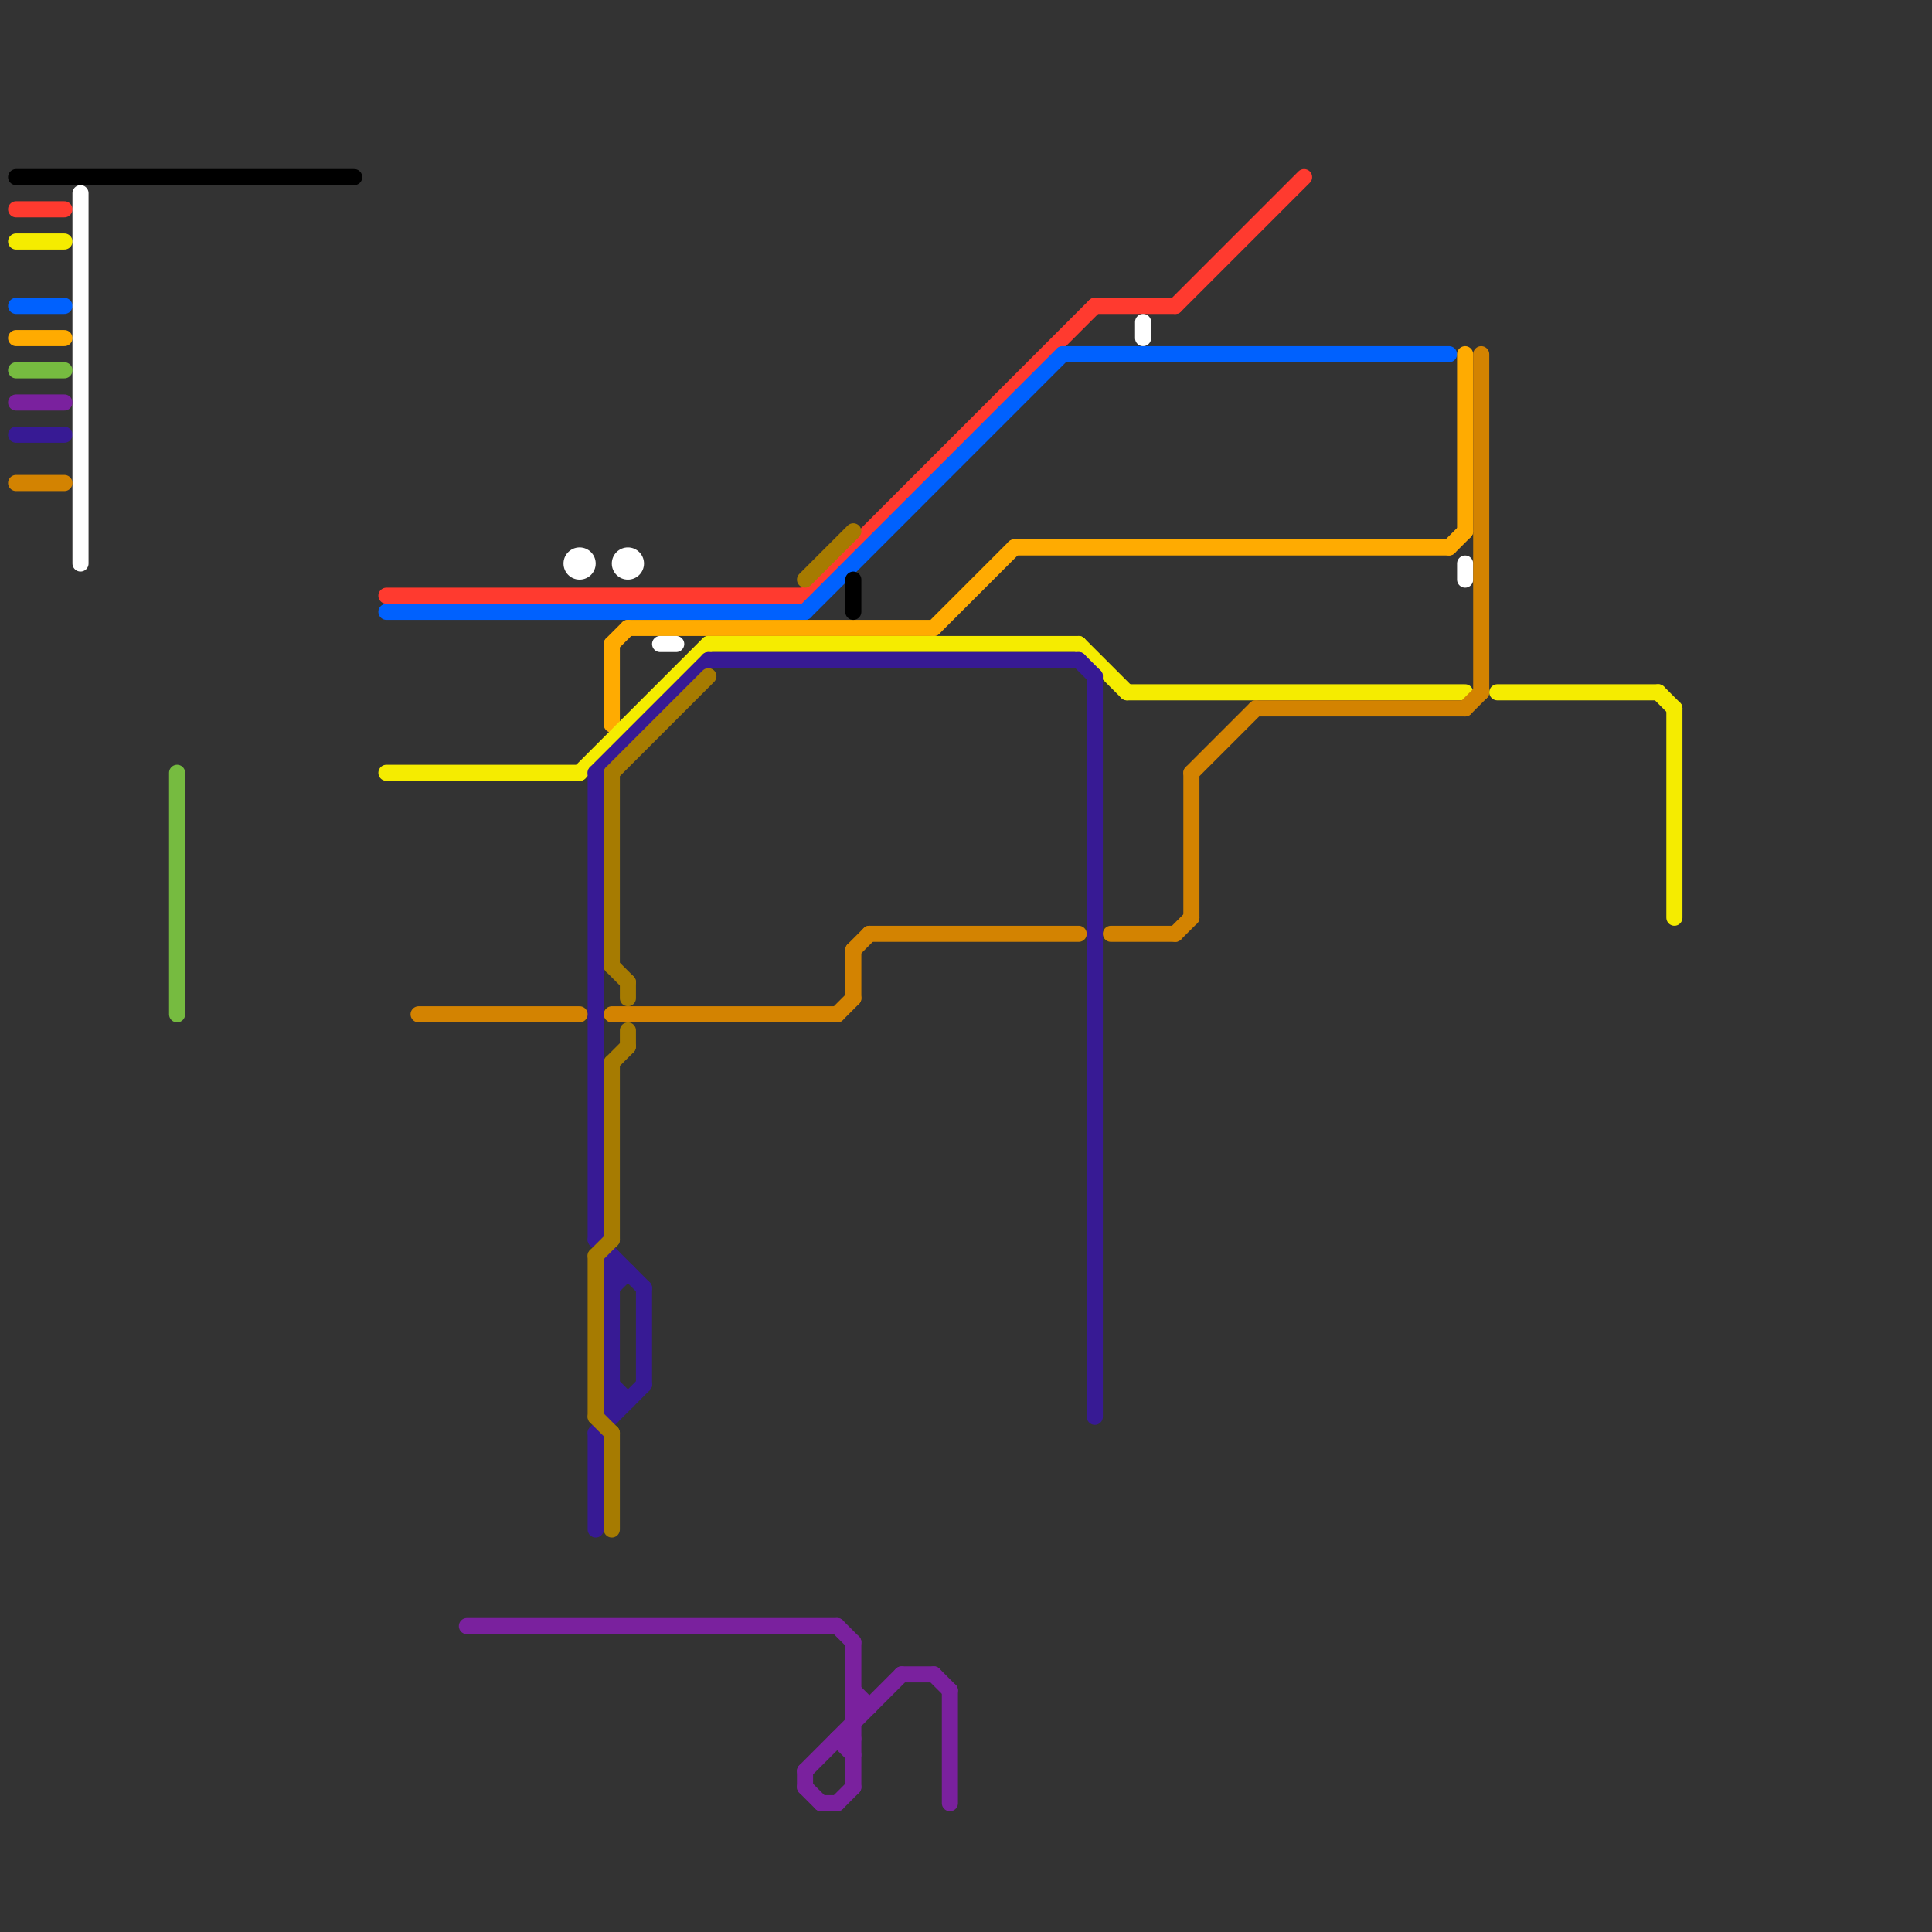 
<svg version="1.1" xmlns="http://www.w3.org/2000/svg" viewBox="0 0 120 120">
<rect x="0" y="0" width="120" height="120" fill="#333333" stroke="none"/>
<style>text { font: 1px Helvetica; font-weight: 600; white-space: pre; dominant-baseline: central; } line { stroke-width: 0.75; fill: none; stroke-linecap: round; stroke-linejoin: round; } .c0 { stroke: #ff3a2f } .c1 { stroke: #0061fe } .c2 { stroke: #ffab01 } .c3 { stroke: #f5ec00 } .c4 { stroke: #000000 } .c5 { stroke: #371a94 } .c6 { stroke: #ffffff } .c7 { stroke: #d38301 } .c8 { stroke: #a67b01 } .c9 { stroke: #76bb40 } .c10 { stroke: #7a219e } .w1 { stroke-width: 1; }</style><style>.lxco { stroke: #000; stroke-width: 0.525; fill: #fff; stroke-linecap: square; } .lxci { stroke: #fff; stroke-width: 0.25; fill: #fff; stroke-linecap: square; } </style><defs><g id="l"><circle r="0.45" fill="#fff" stroke="#000" stroke-width="0.2"/></g><g id="ct-xf"><circle r="0.5" fill="#fff" stroke="#000" stroke-width="0.2"/></g><g id="ct"><circle r="0.5" fill="#fff" stroke="#000" stroke-width="0.1"/></g><g id="csm-ffffff"><circle r="0.4" fill="#ffffff"/><circle r="0.2" fill="#fff"/></g></defs><line class="c0 w1" x1="73" y1="19" x2="81" y2="11"/><line class="c0 w1" x1="24" y1="37" x2="50" y2="37"/><line class="c0 w1" x1="50" y1="37" x2="68" y2="19"/><line class="c0 w1" x1="68" y1="19" x2="73" y2="19"/><line class="c0 w1" x1="1" y1="13" x2="4" y2="13"/><line class="c1 w1" x1="24" y1="38" x2="50" y2="38"/><line class="c1 w1" x1="66" y1="22" x2="90" y2="22"/><line class="c1 w1" x1="1" y1="19" x2="4" y2="19"/><line class="c1 w1" x1="50" y1="38" x2="66" y2="22"/><line class="c2 w1" x1="91" y1="22" x2="91" y2="33"/><line class="c2 w1" x1="38" y1="40" x2="38" y2="45"/><line class="c2 w1" x1="58" y1="39" x2="63" y2="34"/><line class="c2 w1" x1="39" y1="39" x2="58" y2="39"/><line class="c2 w1" x1="90" y1="34" x2="91" y2="33"/><line class="c2 w1" x1="1" y1="21" x2="4" y2="21"/><line class="c2 w1" x1="38" y1="40" x2="39" y2="39"/><line class="c2 w1" x1="63" y1="34" x2="90" y2="34"/><line class="c3 w1" x1="67" y1="40" x2="70" y2="43"/><line class="c3 w1" x1="44" y1="40" x2="67" y2="40"/><line class="c3 w1" x1="36" y1="48" x2="44" y2="40"/><line class="c3 w1" x1="93" y1="43" x2="103" y2="43"/><line class="c3 w1" x1="103" y1="43" x2="104" y2="44"/><line class="c3 w1" x1="70" y1="43" x2="91" y2="43"/><line class="c3 w1" x1="1" y1="15" x2="4" y2="15"/><line class="c3 w1" x1="24" y1="48" x2="36" y2="48"/><line class="c3 w1" x1="104" y1="44" x2="104" y2="57"/><line class="c4 w1" x1="1" y1="11" x2="22" y2="11"/><line class="c4 w1" x1="53" y1="36" x2="53" y2="38"/><line class="c5 w1" x1="1" y1="27" x2="4" y2="27"/><line class="c5 w1" x1="38" y1="78" x2="38" y2="88"/><line class="c5 w1" x1="37" y1="89" x2="37" y2="95"/><line class="c5 w1" x1="38" y1="80" x2="39" y2="79"/><line class="c5 w1" x1="44" y1="41" x2="67" y2="41"/><line class="c5 w1" x1="38" y1="86" x2="39" y2="87"/><line class="c5 w1" x1="37" y1="48" x2="37" y2="77"/><line class="c5 w1" x1="40" y1="80" x2="40" y2="86"/><line class="c5 w1" x1="68" y1="42" x2="68" y2="88"/><line class="c5 w1" x1="67" y1="41" x2="68" y2="42"/><line class="c5 w1" x1="38" y1="79" x2="39" y2="79"/><line class="c5 w1" x1="37" y1="48" x2="44" y2="41"/><line class="c5 w1" x1="37" y1="89" x2="40" y2="86"/><line class="c5 w1" x1="38" y1="87" x2="39" y2="87"/><line class="c5 w1" x1="37" y1="77" x2="40" y2="80"/><line class="c6 w1" x1="91" y1="35" x2="91" y2="36"/><line class="c6 w1" x1="5" y1="12" x2="5" y2="35"/><line class="c6 w1" x1="41" y1="40" x2="42" y2="40"/><line class="c6 w1" x1="71" y1="20" x2="71" y2="21"/><circle cx="39" cy="35" r="1" fill="#ffffff" /><circle cx="36" cy="35" r="1" fill="#ffffff" /><line class="c7 w1" x1="73" y1="58" x2="74" y2="57"/><line class="c7 w1" x1="54" y1="58" x2="67" y2="58"/><line class="c7 w1" x1="91" y1="44" x2="92" y2="43"/><line class="c7 w1" x1="92" y1="22" x2="92" y2="43"/><line class="c7 w1" x1="53" y1="59" x2="53" y2="62"/><line class="c7 w1" x1="26" y1="63" x2="36" y2="63"/><line class="c7 w1" x1="52" y1="63" x2="53" y2="62"/><line class="c7 w1" x1="69" y1="58" x2="73" y2="58"/><line class="c7 w1" x1="53" y1="59" x2="54" y2="58"/><line class="c7 w1" x1="74" y1="48" x2="78" y2="44"/><line class="c7 w1" x1="74" y1="48" x2="74" y2="57"/><line class="c7 w1" x1="78" y1="44" x2="91" y2="44"/><line class="c7 w1" x1="38" y1="63" x2="52" y2="63"/><line class="c7 w1" x1="1" y1="30" x2="4" y2="30"/><line class="c8 w1" x1="38" y1="60" x2="39" y2="61"/><line class="c8 w1" x1="39" y1="61" x2="39" y2="62"/><line class="c8 w1" x1="39" y1="64" x2="39" y2="65"/><line class="c8 w1" x1="38" y1="66" x2="39" y2="65"/><line class="c8 w1" x1="38" y1="48" x2="38" y2="60"/><line class="c8 w1" x1="38" y1="66" x2="38" y2="77"/><line class="c8 w1" x1="37" y1="78" x2="38" y2="77"/><line class="c8 w1" x1="38" y1="48" x2="44" y2="42"/><line class="c8 w1" x1="37" y1="88" x2="38" y2="89"/><line class="c8 w1" x1="38" y1="89" x2="38" y2="95"/><line class="c8 w1" x1="50" y1="36" x2="53" y2="33"/><line class="c8 w1" x1="37" y1="78" x2="37" y2="88"/><line class="c9 w1" x1="11" y1="48" x2="11" y2="63"/><line class="c9 w1" x1="1" y1="23" x2="4" y2="23"/><line class="c10 w1" x1="59" y1="105" x2="59" y2="112"/><line class="c10 w1" x1="29" y1="101" x2="52" y2="101"/><line class="c10 w1" x1="50" y1="110" x2="56" y2="104"/><line class="c10 w1" x1="53" y1="105" x2="54" y2="106"/><line class="c10 w1" x1="53" y1="106" x2="54" y2="106"/><line class="c10 w1" x1="52" y1="101" x2="53" y2="102"/><line class="c10 w1" x1="58" y1="104" x2="59" y2="105"/><line class="c10 w1" x1="50" y1="110" x2="50" y2="111"/><line class="c10 w1" x1="53" y1="102" x2="53" y2="111"/><line class="c10 w1" x1="52" y1="108" x2="53" y2="109"/><line class="c10 w1" x1="56" y1="104" x2="58" y2="104"/><line class="c10 w1" x1="52" y1="108" x2="53" y2="108"/><line class="c10 w1" x1="1" y1="25" x2="4" y2="25"/><line class="c10 w1" x1="51" y1="112" x2="52" y2="112"/><line class="c10 w1" x1="52" y1="112" x2="53" y2="111"/><line class="c10 w1" x1="50" y1="111" x2="51" y2="112"/>
</svg>
